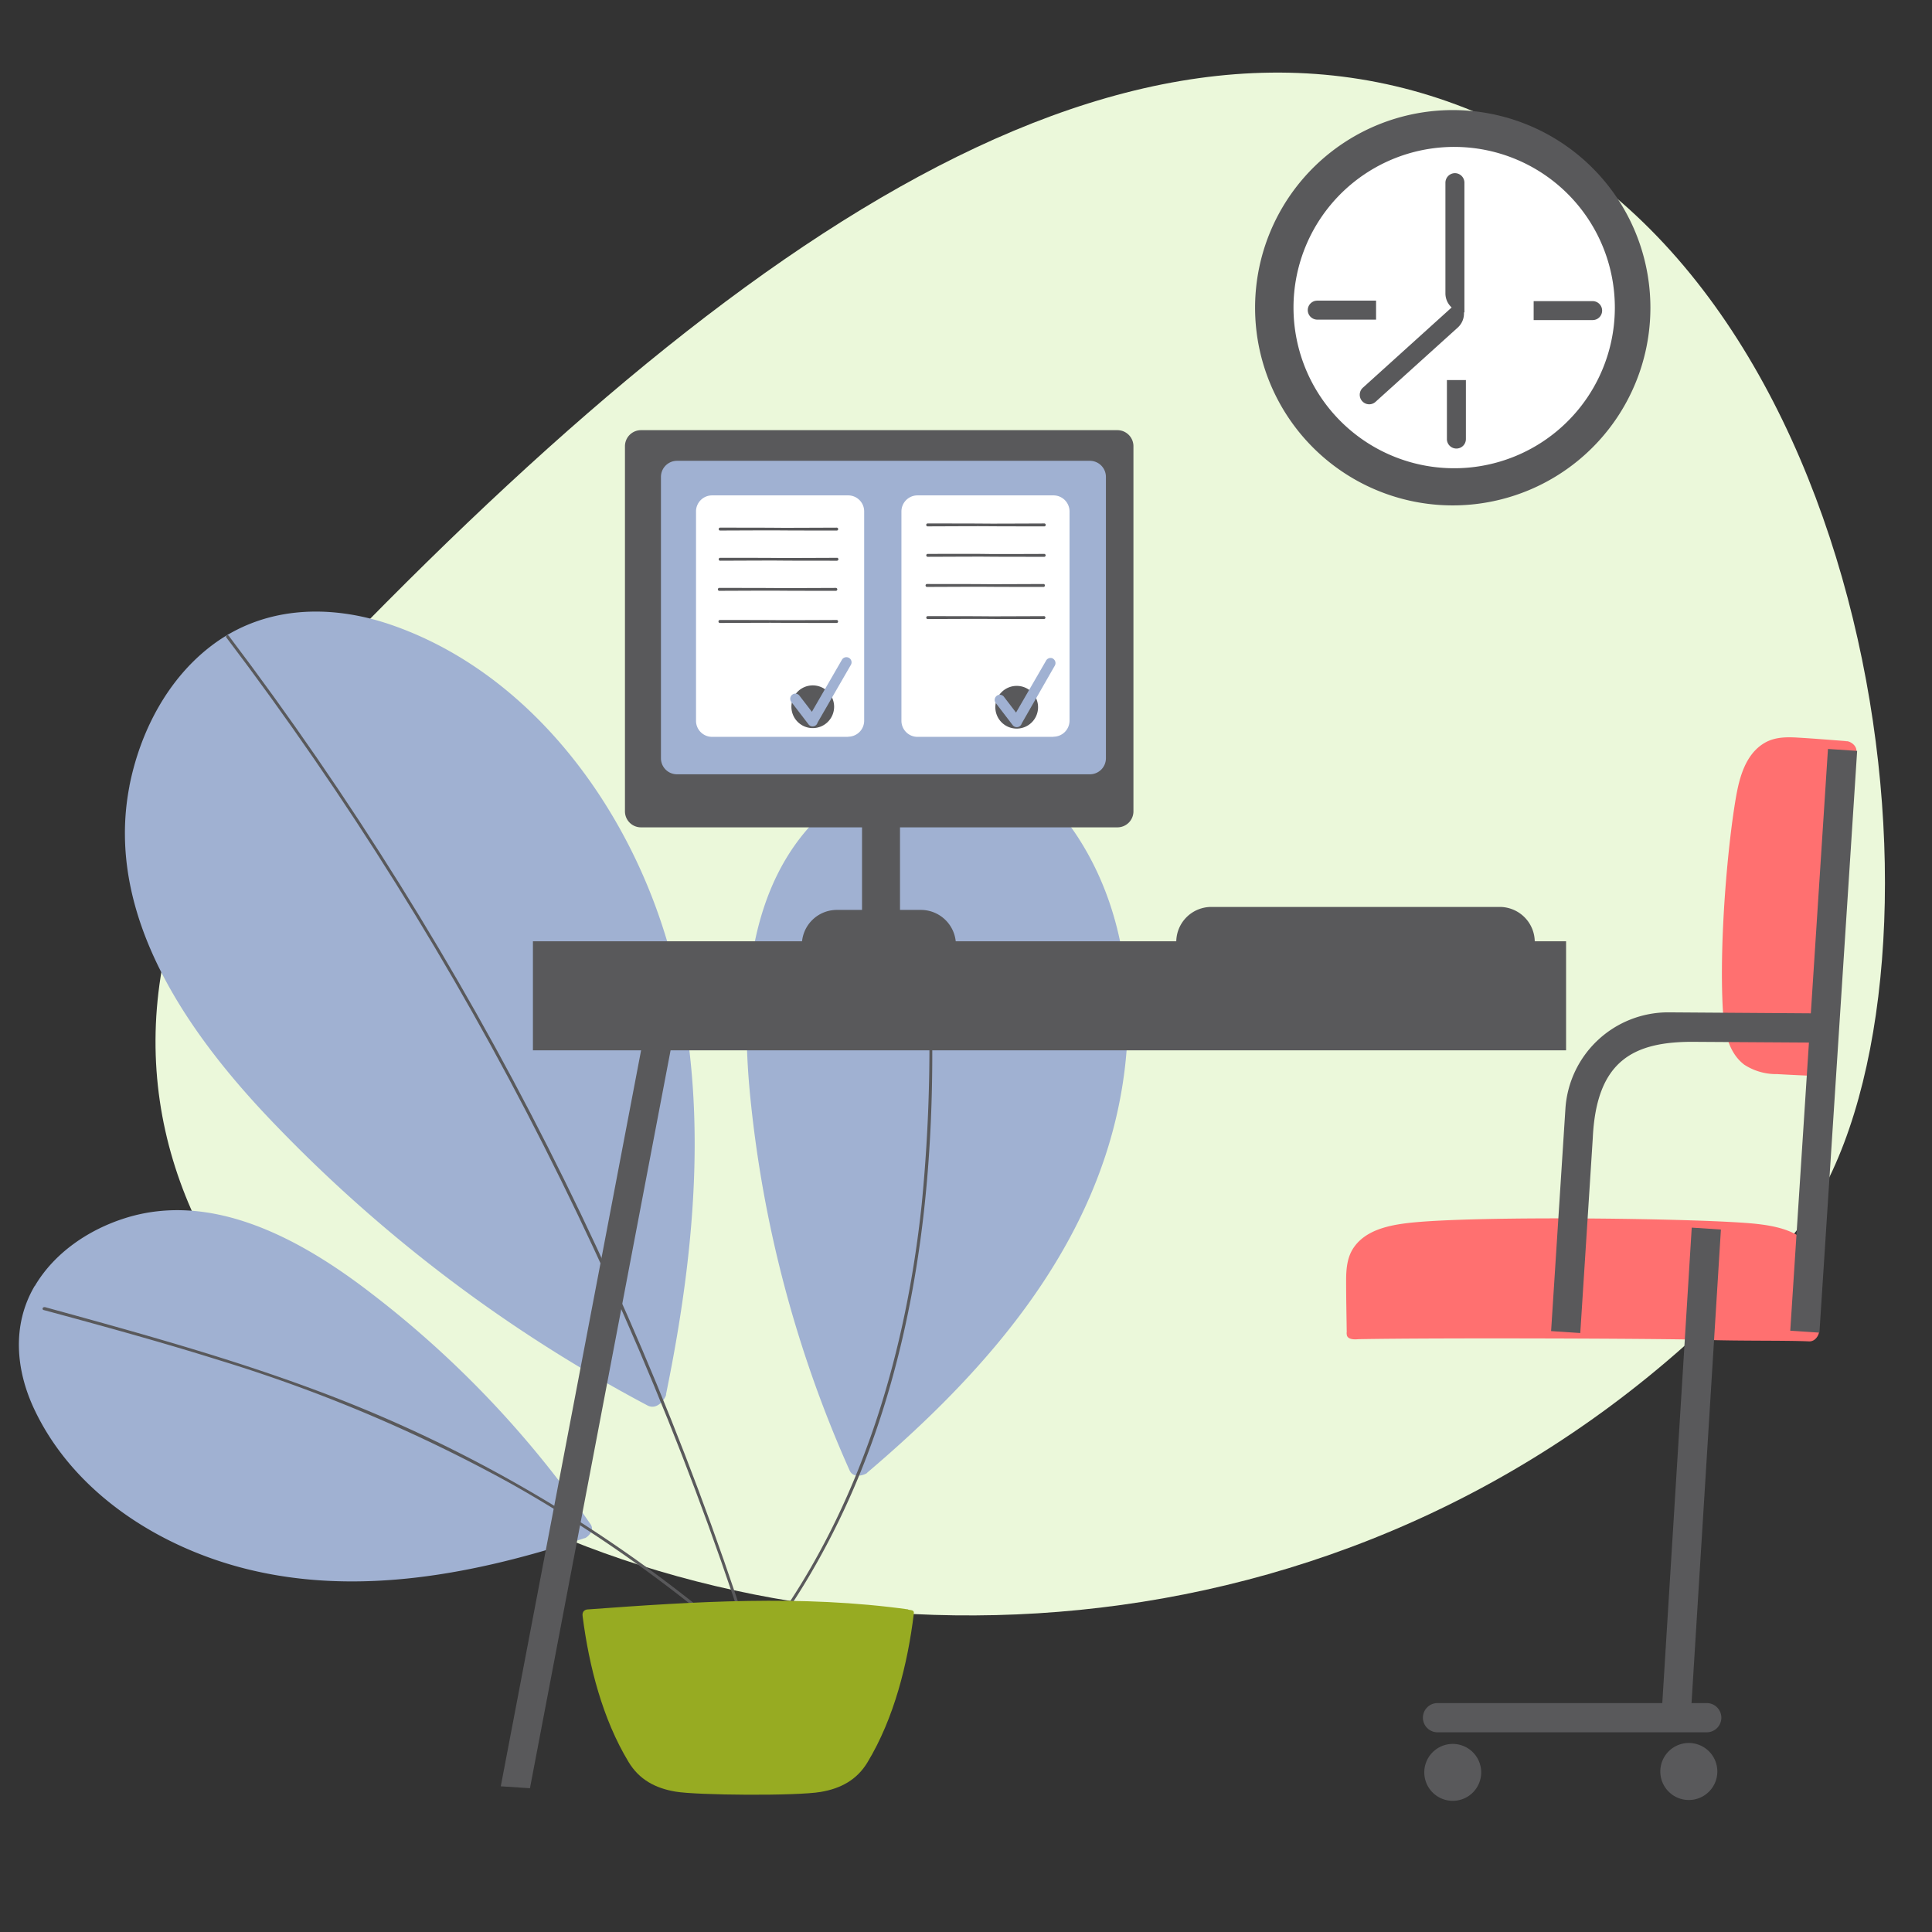 <svg id="Layer_1" data-name="Layer 1" xmlns="http://www.w3.org/2000/svg" viewBox="0 0 351 351"><rect x="0" y="0" width="351" height="351" fill="#333333" stroke="none"/><defs><style>.cls-1{fill:#ebf8da;}.cls-2{fill:#a0b1d2;}.cls-3{fill:#59595b;}.cls-4{fill:#fff;}.cls-5{fill:#ff7070;}.cls-6{fill:#97ab22;}</style></defs><title>finanzen_illustrations_2019_90</title><path class="cls-1" d="M325.22,225C356.53,188.6,347,66.7,281.59,27.26S141.86,35.59,62.76,117C-65.39,248.9,195.22,376,325.22,225Z"/><path class="cls-2" d="M23.52,142.81c-4.65,23.9,11.17,45.76,26.89,61.95a267.2,267.2,0,0,0,67.19,50.56c2.09,1.12,3.59-1.9,3.4-2,6-29.27,8.59-60.72-2.13-89.25-8.31-22.13-25-42.73-47.91-50.59-11-3.76-22.94-3.42-32.45,3.76-8.1,6.12-13.07,15.75-15,25.57Z"/><path class="cls-2" d="M150.32,147c-15.06,13.09-15.86,35.19-13.88,53.57a218.91,218.91,0,0,0,17.91,66.56c.78,1.77,3.27.58,3.2.42,18.67-15.86,36.17-34.89,43.64-58.73,5.79-18.49,5.41-40.21-5.44-56.84-5.2-8-13.09-13.78-22.85-13.94-8.32-.13-16.39,3.58-22.58,9Z"/><path class="cls-2" d="M6.3,233.63c-4.17,7.08-3.46,15.31,0,22.55,7.2,15.11,22.66,24.92,38.5,28.87,20.43,5.09,41.8.86,61.4-5.6.09.12,2-1.15,1.11-2.5a184.5,184.5,0,0,0-40-42.09c-12.34-9.5-28.6-18.63-44.62-13.54-6.59,2.09-12.8,6.27-16.36,12.31Z"/><path class="cls-3" d="M45.18,121.23q16.16,21.86,30.32,45.09t26.37,48q12.07,24.48,22,50t17.37,51.48c.49,1.71,1,3.43,1.45,5.14l.56,0q-1.59-5.72-3.29-11.41-7.87-26.25-18.07-51.72-10.08-25.17-22.33-49.37-12.37-24.45-26.9-47.74T41.56,115.51c-.2-.27-.64,0-.44.3q2,2.7,4.06,5.42Z"/><path class="cls-3" d="M124.41,313.78c0,.22.07.44.1.67,16.9-15.65,28.84-36.1,35.8-58,8.75-27.5,10.12-56.78,8.45-85.41,0-.33-.55-.34-.53,0a292.06,292.06,0,0,1-.78,47.78c-2.8,26.42-10.45,52.6-25.61,74.65a122.19,122.19,0,0,1-17.43,20.29Z"/><path class="cls-3" d="M8.08,237.45c19,5.22,38.12,10.46,56.43,17.89a251.31,251.31,0,0,1,50.08,27.34,252.44,252.44,0,0,1,24.87,20c.25.23-.15.58-.4.36A252.14,252.14,0,0,0,93,269.64a277.09,277.09,0,0,0-53.18-22.52C29.23,243.8,18.58,240.88,7.92,238c-.33-.09-.17-.59.16-.5Z"/><polygon class="cls-3" points="96.28 324.88 90.98 324.53 117.2 187 122.49 187.35 96.28 324.88 96.28 324.88"/><polygon class="cls-3" points="284.52 190.82 96.82 190.82 96.82 171.01 284.52 171.01 284.52 190.82 284.52 190.82"/><path class="cls-3" d="M278.83,171.14H213.7a6.37,6.37,0,0,1,6.36-6.37h52.41a6.37,6.37,0,0,1,6.36,6.37Z"/><path class="cls-3" d="M173.68,171.67h-28a6.36,6.36,0,0,1,6.36-6.36h15.26a6.37,6.37,0,0,1,6.37,6.36Z"/><path class="cls-3" d="M203,150.31H116.46a2.91,2.91,0,0,1-2.92-2.91V81.07a2.92,2.92,0,0,1,2.92-2.92H203a2.92,2.92,0,0,1,2.92,2.92V147.4a2.91,2.91,0,0,1-2.92,2.91Z"/><polygon class="cls-3" points="163.51 171.36 156.61 171.36 156.61 110.69 163.51 110.69 163.51 171.36 163.51 171.36"/><path class="cls-2" d="M198,140.67H123a2.91,2.91,0,0,1-2.92-2.91V86.64A2.92,2.92,0,0,1,123,83.72h75a2.92,2.92,0,0,1,2.92,2.92v51.12a2.91,2.91,0,0,1-2.92,2.91Z"/><path class="cls-4" d="M154.07,133.87h-24.7a2.92,2.92,0,0,1-2.92-2.92v-38A2.92,2.92,0,0,1,129.37,90h24.7A2.91,2.91,0,0,1,157,92.92v38a2.91,2.91,0,0,1-2.91,2.92Z"/><path class="cls-4" d="M191.39,133.87h-24.7a2.92,2.92,0,0,1-2.92-2.92v-38A2.92,2.92,0,0,1,166.69,90h24.7a2.92,2.92,0,0,1,2.92,2.92v38a2.92,2.92,0,0,1-2.92,2.92Z"/><path class="cls-3" d="M152,112.64c-17,.07-4.21,0-21.21,0-.34,0-.35.54,0,.54,17-.07,4.21,0,21.21,0,.34,0,.35-.54,0-.54Zm-.1-5.3a.27.27,0,0,0,0-.53c-17,.07-4.25,0-21.26,0a.27.27,0,0,0,0,.53c17-.07,4.25,0,21.25,0Zm.14-6c-17,.07-4.25,0-21.25,0a.27.27,0,0,0,0,.53c17-.07,4.25,0,21.26,0a.27.27,0,0,0,0-.54Zm-21.26-4.95c17-.07,4.27,0,21.28,0a.27.27,0,0,0,0-.53c-17,.07-4.27,0-21.27,0a.27.27,0,0,0,0,.53Z"/><path class="cls-3" d="M189.71,111.94c-17,.07-4.2,0-21.21,0a.27.27,0,0,0,0,.53c17-.07,4.2,0,21.21,0a.27.27,0,0,0,0-.53Zm-.09-5.31a.27.27,0,0,0,0-.53c-17,.07-4.25,0-21.25,0a.27.27,0,0,0,0,.53c17-.07,4.24,0,21.25,0Zm.14-6c-17,.07-4.25-.05-21.26,0a.27.27,0,0,0,0,.53c17-.07,4.25,0,21.25,0a.27.27,0,0,0,0-.53Zm-21.26-5c17-.07,4.27,0,21.27,0a.27.27,0,0,0,0-.53c-17,.07-4.27,0-21.28,0a.27.27,0,0,0,0,.53Z"/><path class="cls-3" d="M299.84,55.87A35.91,35.91,0,1,1,263.93,20a35.91,35.91,0,0,1,35.91,35.9Z"/><path class="cls-4" d="M293.38,55.87A29.19,29.19,0,1,1,264.2,26.69a29.19,29.19,0,0,1,29.18,29.18Z"/><path class="cls-3" d="M266.05,56.76h0a3.46,3.46,0,0,1-3.45-3.45V33.19a1.74,1.74,0,0,1,1.73-1.73h0a1.73,1.73,0,0,1,1.72,1.73V56.76Z"/><path class="cls-3" d="M265.08,54.65h0a3.44,3.44,0,0,1-.25,4.87L249.91,73a1.71,1.71,0,0,1-2.43-.12h0a1.73,1.73,0,0,1,.12-2.44l17.48-15.8Z"/><path class="cls-3" d="M278.63,58.15V54.71h10.71a1.72,1.72,0,0,1,1.73,1.72h0a1.72,1.72,0,0,1-1.73,1.72Z"/><path class="cls-3" d="M262.87,69.05h3.45V79.76a1.72,1.72,0,0,1-1.72,1.73h0a1.72,1.72,0,0,1-1.73-1.73V69.05Z"/><path class="cls-3" d="M250,54.62v3.45H239.32a1.74,1.74,0,0,1-1.73-1.73h0a1.73,1.73,0,0,1,1.73-1.72Z"/><path class="cls-5" d="M330.44,241.69c.05-2.91.11-5.82.11-8.73,0-2.12-.13-4.27-1.35-6.09-2.16-3.21-6.35-4.09-9.94-4.5-8.55-1-51.05-1.6-63.42-.18-3.58.42-7.77,1.3-9.93,4.51-1.22,1.81-1.35,4-1.35,6.09,0,3.07.07,6.15.11,9.23a.78.78,0,0,0,0,.34h0c0,.77.79,1.07,2.08.94,14.19-.27,55.85-.12,62.86.12,6.48.23,14.68.08,19.13.28,1.32,0,1.94-1.69,1.69-2Z"/><path class="cls-5" d="M335.37,134.64c-2.89-.22-5.79-.46-8.69-.63-2.12-.13-4.28-.13-6.16,1-3.34,2-4.47,6.09-5.1,9.64-1.5,8.48-3.1,26.15-2.43,38.58.2,3.6.82,7.84,3.89,10.19a10.63,10.63,0,0,0,6,1.72c3.07.18,6.15.3,9.22.44a1,1,0,0,0,.34,0h0c.77,0,1.12-.73,1.07-2,.58-14.17,1.67-31,2.34-38,.62-6.45,1-14.65,1.43-19.07.05-1.33-1.57-2-1.91-1.82Z"/><polygon class="cls-3" points="307.05 313.64 301.76 313.3 307.35 223.03 312.65 223.38 307.05 313.64 307.05 313.64"/><path class="cls-3" d="M330.56,184.11l-27.39-.19a18.72,18.72,0,0,0-18.77,17.51l-2.6,40.4,5.3.35,2.27-35.39c.66-14.21,7.47-17.66,18.76-17.51l22.41.14,0-5.31Z"/><polygon class="cls-3" points="330.55 242.11 325.25 241.76 332.1 136.07 337.4 136.42 330.55 242.11 330.55 242.11"/><path class="cls-3" d="M258.51,312.06h0a2.66,2.66,0,0,1,2.66-2.65h48.9a2.66,2.66,0,0,1,2.66,2.65h0a2.66,2.66,0,0,1-2.66,2.66h-48.9a2.66,2.66,0,0,1-2.66-2.66Z"/><path class="cls-3" d="M269.1,322a5.17,5.17,0,1,1-5.17-5.17A5.17,5.17,0,0,1,269.1,322Z"/><path class="cls-3" d="M312,321.84a5.18,5.18,0,1,1-5.18-5.18,5.18,5.18,0,0,1,5.18,5.18Z"/><path class="cls-3" d="M151.54,128.4a3.88,3.88,0,1,1-3.88-3.88,3.88,3.88,0,0,1,3.88,3.88Z"/><path class="cls-3" d="M188.59,128.49a3.88,3.88,0,1,1-3.88-3.88,3.87,3.87,0,0,1,3.88,3.88Z"/><path class="cls-2" d="M154.24,119.52a.94.94,0,0,0-1.28.34l-5.46,9.46-2.26-2.94a.93.93,0,1,0-1.48,1.14l3.13,4.08a.94.94,0,0,0,1.31.18.92.92,0,0,0,.33-.5l6.05-10.48a.93.93,0,0,0-.34-1.28Z"/><path class="cls-2" d="M191.33,119.66a.93.93,0,0,0-1.27.34l-5.47,9.46-2.25-2.94a.94.94,0,0,0-1.49,1.13l3.13,4.09a.94.94,0,0,0,1.31.18,1,1,0,0,0,.34-.5l6-10.48a.93.93,0,0,0-.34-1.28Z"/><path class="cls-6" d="M165,292.39c-19.31-2.68-38.78-1.42-58.14,0-.53,0-1.19.31-1,1.33,1.16,9,3.61,18.57,8.33,26.38,1.93,3.21,4.86,4.77,8.49,5.39,4,.68,22,.82,26.44.06,3.63-.62,6.56-2.18,8.49-5.39,4.83-8,7.29-17.85,8.41-27,.08-.64-.34-.61-1-.71Z"/></svg>